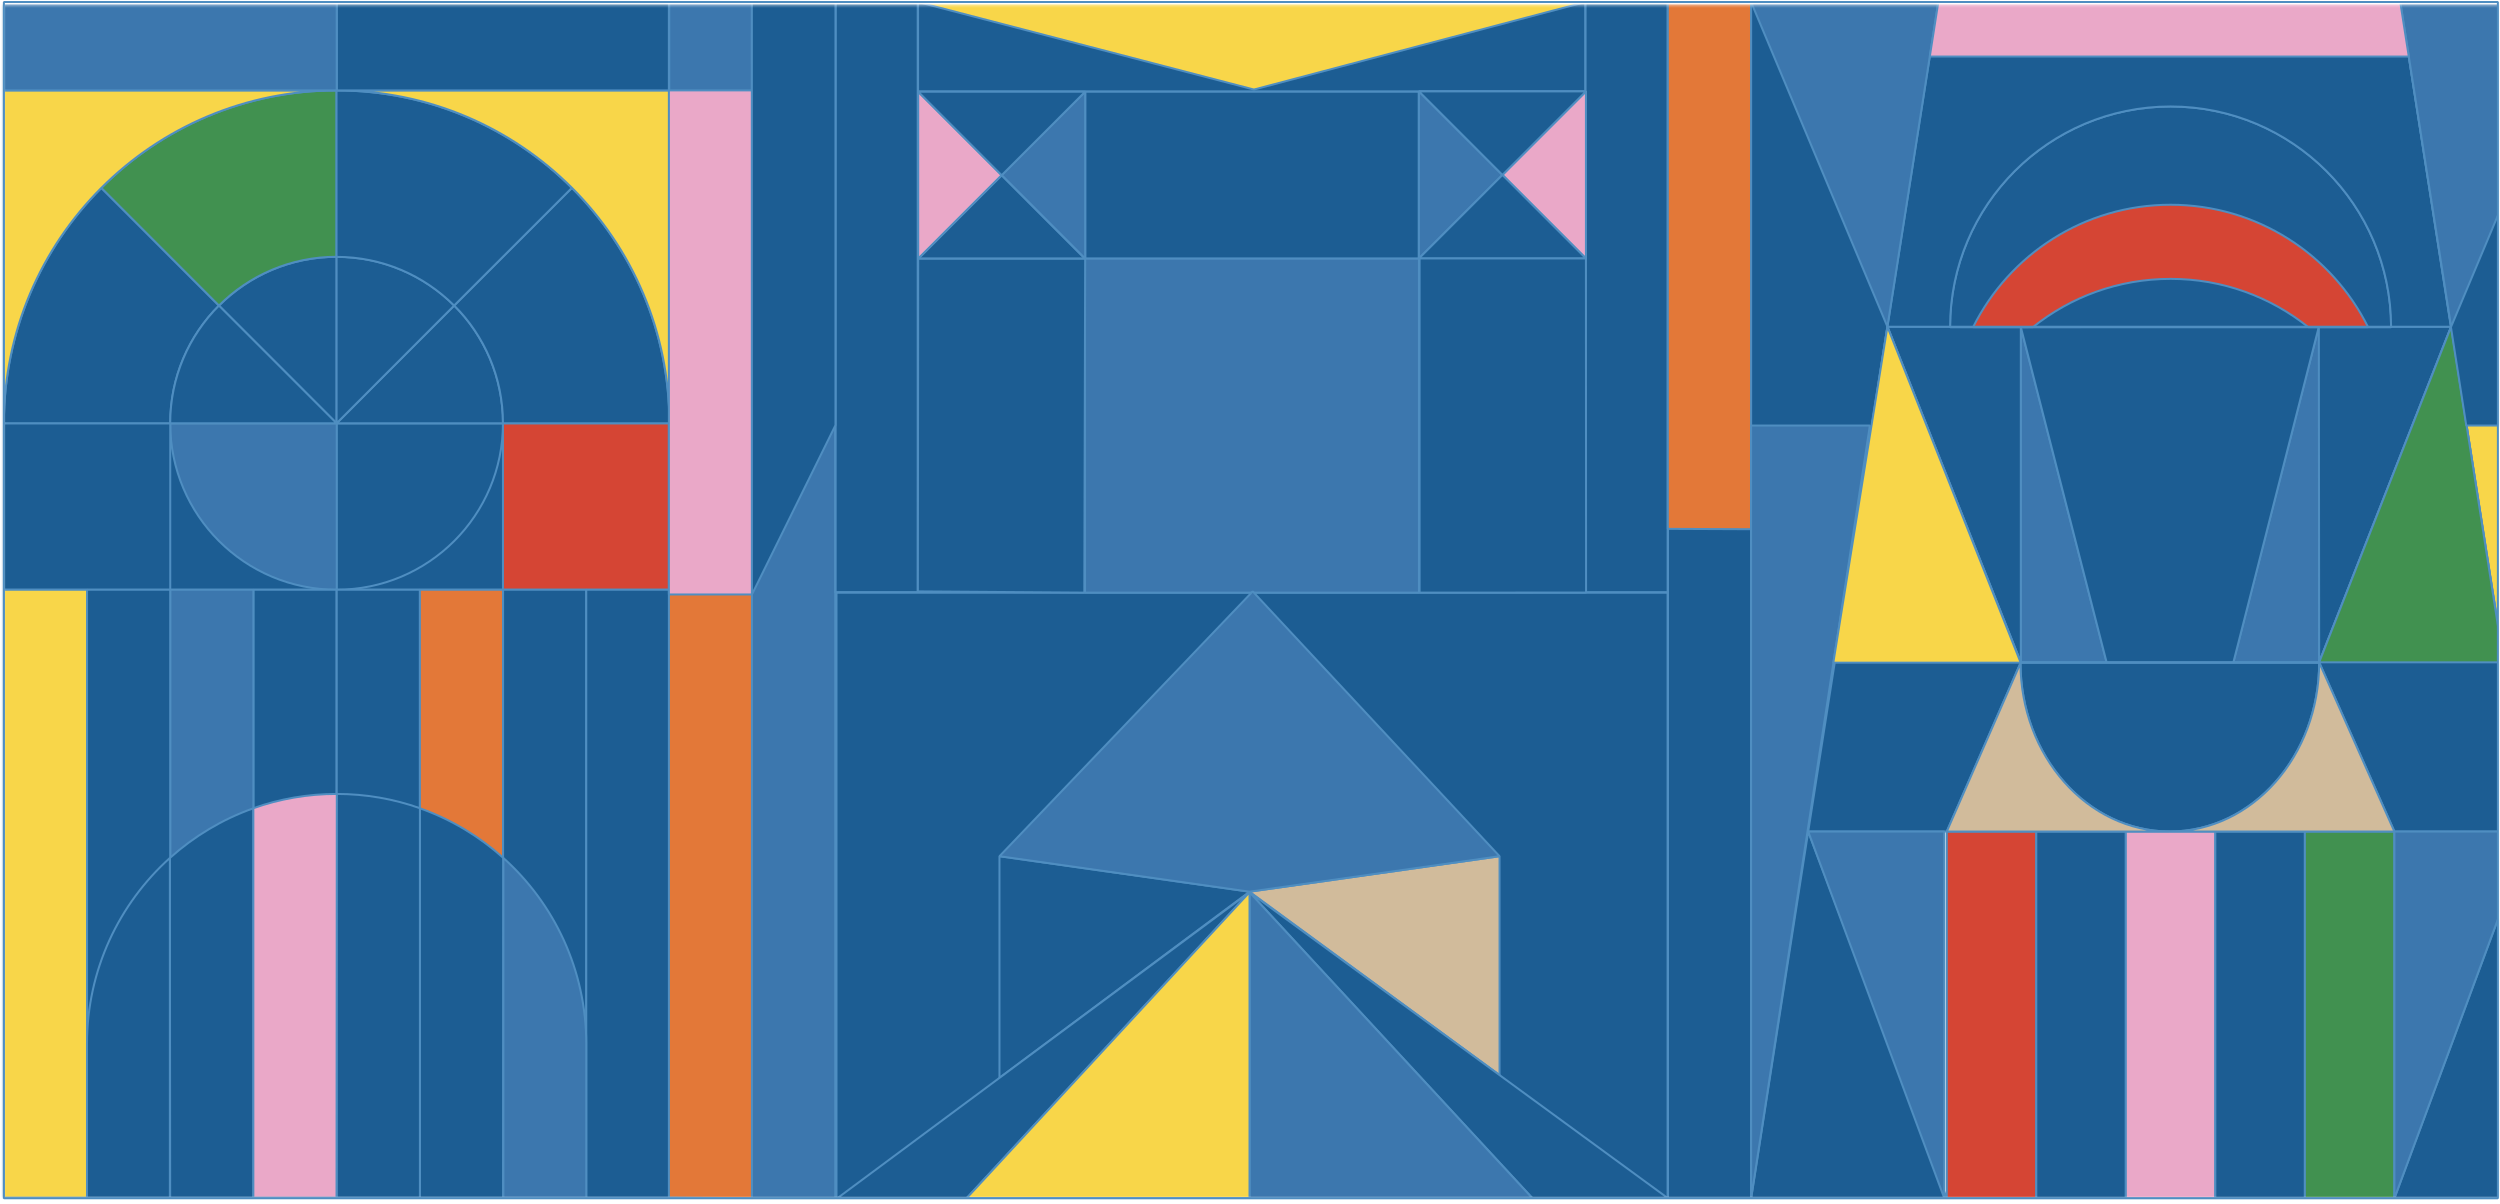 <svg width="1107" height="533" viewBox="0 0 1107 533" fill="none" xmlns="http://www.w3.org/2000/svg">
<mask id="mask0_32_608" style="mask-type:luminance" maskUnits="userSpaceOnUse" x="1" y="2" width="1106" height="529">
<path d="M1106.06 2.242H1.719V530.585H1106.06V2.242Z" fill="white"/>
</mask>
<g mask="url(#mask0_32_608)">
<path d="M1060.24 368.193L1026.93 293.293H894.817L862.028 368.193H1060.24Z" fill="#1C5D93" stroke="#4F8EC1" stroke-width="0.89" stroke-linejoin="bevel"/>
<path d="M702.246 0.894H406.439V40.493H702.246V0.894Z" fill="#1C5D93" stroke="#4F8EC1" stroke-width="0.89" stroke-linejoin="bevel"/>
<path d="M296.38 187.426H1.719V261.128H296.38V187.426Z" fill="#1C5D93" stroke="#4F8EC1" stroke-width="0.89" stroke-linejoin="bevel"/>
<path d="M148.982 187.426V261.128C148.982 261.128 149.015 261.128 149.049 261.128C189.74 261.128 222.714 228.138 222.714 187.426H148.982Z" fill="#1C5D93" stroke="#4F8EC1" stroke-width="0.89" stroke-linejoin="bevel"/>
<path d="M149.1 187.426V261.128C149.1 261.128 149.066 261.128 149.032 261.128C108.341 261.128 75.367 228.138 75.367 187.426H149.1Z" fill="#3C77AE" stroke="#4F8EC1" stroke-width="0.89" stroke-linejoin="bevel"/>
<path d="M296.38 187.426H222.714V261.128H296.38V187.426Z" fill="#D54534" stroke="#4F8EC1" stroke-width="0.89" stroke-linejoin="bevel"/>
<path d="M75.384 187.426H1.719V261.128H75.384V187.426Z" fill="#1C5D93" stroke="#4F8EC1" stroke-width="0.89" stroke-linejoin="bevel"/>
<path d="M75.384 187.426H222.714H149.049" stroke="#4F8EC1" stroke-width="0.89" stroke-linejoin="bevel"/>
<path d="M112.2 530.332H149.032L149.032 261.129H112.2L112.2 530.332Z" fill="#1C5D93" stroke="#4F8EC1" stroke-width="0.89" stroke-linejoin="bevel"/>
<path d="M75.367 530.332H112.2L112.2 261.129H75.367L75.367 530.332Z" fill="#3C77AE" stroke="#4F8EC1" stroke-width="0.89" stroke-linejoin="bevel"/>
<path d="M38.535 530.332H75.367L75.367 261.129H38.535L38.535 530.332Z" fill="#1C5D93" stroke="#4F8EC1" stroke-width="0.89" stroke-linejoin="bevel"/>
<path d="M1.702 530.332H38.534L38.534 261.129H1.702L1.702 530.332Z" fill="#F8D649" stroke="#4F8EC1" stroke-width="0.89" stroke-linejoin="bevel"/>
<path d="M185.932 261.128H149.1V530.332H185.932V261.128Z" fill="#1C5D93" stroke="#4F8EC1" stroke-width="0.89" stroke-linejoin="bevel"/>
<path d="M222.765 261.128H185.932V530.332H222.765V261.128Z" fill="#E37838" stroke="#4F8EC1" stroke-width="0.89" stroke-linejoin="bevel"/>
<path d="M259.598 261.128H222.765V530.332H259.598V261.128Z" fill="#1C5D93" stroke="#4F8EC1" stroke-width="0.89" stroke-linejoin="bevel"/>
<path d="M296.43 261.128H259.598V530.332H296.43V261.128Z" fill="#1C5D93" stroke="#4F8EC1" stroke-width="0.89" stroke-linejoin="bevel"/>
<path d="M222.9 379.909L222.765 530.349H185.932V357.909C199.715 362.798 212.234 370.334 222.9 379.926" fill="#1C5D93"/>
<path d="M222.9 379.909L222.765 530.349H185.932V357.909C199.715 362.798 212.234 370.334 222.9 379.926" stroke="#4F8EC1" stroke-width="0.89" stroke-linejoin="bevel"/>
<path d="M259.598 462.243C259.598 429.555 245.427 400.155 222.9 379.909V530.349H259.598V462.26V462.243Z" fill="#3C77AE" stroke="#4F8EC1" stroke-width="0.89" stroke-linejoin="bevel"/>
<path d="M185.932 357.893V530.332H149.1L148.982 351.554C161.939 351.554 174.391 353.779 185.932 357.876" fill="#1C5D93"/>
<path d="M185.932 357.893V530.332H149.1L148.982 351.554C161.939 351.554 174.391 353.779 185.932 357.876" stroke="#4F8EC1" stroke-width="0.89" stroke-linejoin="bevel"/>
<path d="M75.216 379.909L75.35 530.349H112.183V357.909C98.4 362.798 85.881 370.334 75.216 379.926" fill="#1C5D93"/>
<path d="M75.216 379.909L75.35 530.349H112.183V357.909C98.4 362.798 85.881 370.334 75.216 379.926" stroke="#4F8EC1" stroke-width="0.89" stroke-linejoin="bevel"/>
<path d="M38.518 462.243C38.518 429.555 52.688 400.155 75.216 379.909V530.349H38.518V462.26V462.243Z" fill="#1C5D93" stroke="#4F8EC1" stroke-width="0.89" stroke-linejoin="bevel"/>
<path d="M112.183 357.893V530.332H149.016L149.134 351.554C136.177 351.554 123.725 353.779 112.183 357.876" fill="#EAA8C8"/>
<path d="M112.183 357.893V530.332H149.016L149.134 351.554C136.177 351.554 123.725 353.779 112.183 357.876" stroke="#4F8EC1" stroke-width="0.89" stroke-linejoin="bevel"/>
<path d="M333.077 530.585L296.177 530.281V0.894H333.077V530.585Z" fill="#E37838" stroke="#4F8EC1" stroke-width="0.89" stroke-linejoin="bevel"/>
<path d="M369.859 0.894H332.959V530.602H369.859V0.894Z" fill="#3C77AE" stroke="#4F8EC1" stroke-width="0.89" stroke-linejoin="bevel"/>
<path d="M775.406 0.894H738.573V530.602H775.406V0.894Z" fill="#1C5D93" stroke="#4F8EC1" stroke-width="0.89" stroke-linejoin="bevel"/>
<path d="M1.719 530.382L-35.114 530.585V0.894H1.719V530.382Z" fill="#1C5D93" stroke="#4F8EC1" stroke-width="0.89" stroke-linejoin="bevel"/>
<path d="M96.951 135.318C110.279 121.983 128.695 113.723 149.032 113.723V187.426L96.951 135.318Z" fill="#1C5D93" stroke="#4F8EC1" stroke-width="0.89" stroke-linejoin="bevel"/>
<path d="M1.719 187.426C1.719 146.714 18.214 109.863 44.87 83.194L44.937 83.261L96.951 135.301C83.623 148.636 75.367 167.061 75.367 187.409H1.702L1.719 187.426Z" fill="#1C5D93" stroke="#4F8EC1" stroke-width="0.89" stroke-linejoin="bevel"/>
<path d="M44.87 83.194L96.951 135.301C110.279 121.967 128.695 113.706 149.032 113.706V40.021C108.341 40.021 71.509 56.525 44.853 83.194H44.87Z" fill="#419150" stroke="#4F8EC1" stroke-width="0.89" stroke-linejoin="bevel"/>
<path d="M201.114 135.284C214.458 148.619 222.714 167.062 222.714 187.426H149.049L201.114 135.284Z" fill="#1C5D93" stroke="#4F8EC1" stroke-width="0.89" stroke-linejoin="bevel"/>
<path d="M253.229 83.194L201.114 135.284C214.458 148.619 222.715 167.062 222.715 187.426H296.38C296.38 146.714 279.884 109.863 253.229 83.194Z" fill="#1C5D93" stroke="#4F8EC1" stroke-width="0.89" stroke-linejoin="bevel"/>
<path d="M149.049 187.426L201.114 135.284C187.786 121.967 169.37 113.723 149.049 113.723V187.426Z" fill="#1C5D93" stroke="#4F8EC1" stroke-width="0.89" stroke-linejoin="bevel"/>
<path d="M149.016 40.038V113.74C169.353 113.74 187.752 121.984 201.08 135.301L253.195 83.211C226.539 56.541 189.707 40.038 149.016 40.038Z" fill="#1C5D93" stroke="#4F8EC1" stroke-width="0.89" stroke-linejoin="bevel"/>
<path d="M96.951 135.318C83.623 148.653 75.367 167.078 75.367 187.426H149.032L96.951 135.318Z" fill="#1C5D93" stroke="#4F8EC1" stroke-width="0.89" stroke-linejoin="bevel"/>
<path d="M149.049 40.021H1.719V187.426C1.719 106.019 67.684 40.021 149.049 40.021Z" fill="#F8D649" stroke="#4F8EC1" stroke-width="0.89" stroke-linejoin="bevel"/>
<path d="M149.1 40.021H296.43V187.426C296.43 106.019 230.465 40.021 149.1 40.021Z" fill="#F8D649" stroke="#4F8EC1" stroke-width="0.89" stroke-linejoin="bevel"/>
<path d="M738.506 0.894H702.01V262.41H738.506V0.894Z" fill="#1C5D93" stroke="#4F8EC1" stroke-width="1.05" stroke-linejoin="bevel"/>
<path d="M406.439 1.18H369.944V262.342H406.439V1.18Z" fill="#1C5D93" stroke="#4F8EC1" stroke-width="1.05" stroke-linejoin="bevel"/>
<path d="M738.489 262.376H370.314V530.483H738.489V262.376Z" fill="#1C5D93" stroke="#4F8EC1" stroke-width="1.05" stroke-linejoin="bevel"/>
<path d="M663.998 379.134V476.049L553.281 394.845L663.998 379.134Z" fill="#D1BB9B" stroke="#4F8EC1" stroke-width="0.89" stroke-linejoin="bevel"/>
<path d="M442.564 379.134V477.28L553.281 394.845L442.564 379.134Z" fill="#1C5D93" stroke="#4F8EC1" stroke-width="0.89" stroke-linejoin="bevel"/>
<path d="M428.091 530.483L553.281 395.098L370.887 530.483H428.091Z" fill="#1C5D93" stroke="#4F8EC1" stroke-width="0.89" stroke-linejoin="bevel"/>
<path d="M678.472 530.483L553.281 395.098L738.438 530.483H678.472Z" fill="#1C5D93" stroke="#4F8EC1" stroke-width="0.89" stroke-linejoin="bevel"/>
<path d="M553.281 530.483V395.098L678.472 530.483H553.281Z" fill="#3C77AE" stroke="#4F8EC1" stroke-width="0.89" stroke-linejoin="bevel"/>
<path d="M428.091 530.483H553.281V395.098L428.091 530.483Z" fill="#F8D649" stroke="#4F8EC1" stroke-width="0.89" stroke-linejoin="bevel"/>
<path d="M775.372 529.59L858.288 0.894H775.372V529.59Z" fill="#1C5D93" stroke="#4F8EC1" stroke-width="0.89" stroke-linejoin="bevel"/>
<path d="M1145.77 530.585L1062.84 0.894H1145.77V530.585Z" fill="#F8D649" stroke="#4F8EC1" stroke-width="0.89" stroke-linejoin="bevel"/>
<path d="M960.799 368.193C997.328 368.193 1026.93 334.713 1026.93 293.411H894.665C894.665 334.713 924.269 368.193 960.799 368.193Z" fill="#1C5D93" stroke="#4F8EC1" stroke-width="0.89" stroke-linejoin="bevel"/>
<path d="M149.117 0.894H1.719V40.021H149.117V0.894Z" fill="#3C77AE" stroke="#4F8EC1" stroke-width="0.89" stroke-linejoin="bevel"/>
<path d="M296.599 0.894H149.201V40.021H296.599V0.894Z" fill="#1C5D93" stroke="#4F8EC1" stroke-width="0.89" stroke-linejoin="bevel"/>
<path d="M406.439 0.894L555.236 39.65L702.01 0.894H406.439Z" fill="#F8D649" stroke="#4F8EC1" stroke-width="0.89" stroke-linejoin="bevel"/>
<path d="M1026.93 144.084V293.293H988.937L1026.93 144.084Z" fill="#3C77AE" stroke="#4F8EC1" stroke-width="0.89" stroke-linejoin="bevel"/>
<path d="M894.817 144.843V293.293H932.812L894.817 144.843Z" fill="#3C77AE" stroke="#4F8EC1" stroke-width="0.89" stroke-linejoin="bevel"/>
<path d="M932.812 293.293H988.937L1026.78 144.674L894.817 144.843L932.812 293.293Z" fill="#1C5D93" stroke="#4F8EC1" stroke-width="0.89" stroke-linejoin="bevel"/>
<path d="M894.817 293.293L835.743 144.674H894.817V293.293Z" fill="#1C5D93" stroke="#4F8EC1" stroke-width="0.89" stroke-linejoin="bevel"/>
<path d="M1026.93 293.293L1085.35 144.674H1026.78L1026.93 293.293Z" fill="#1C5D93" stroke="#4F8EC1" stroke-width="0.89" stroke-linejoin="bevel"/>
<path d="M901.675 368.193H862.028V530.585H901.675V368.193Z" fill="#D54534" stroke="#4F8EC1" stroke-width="0.89" stroke-linejoin="bevel"/>
<path d="M941.321 368.193H901.675V530.585H941.321V368.193Z" fill="#1C5D93" stroke="#4F8EC1" stroke-width="0.89" stroke-linejoin="bevel"/>
<path d="M980.95 368.193H941.304V530.585H980.95V368.193Z" fill="#EAA8C8" stroke="#4F8EC1" stroke-width="0.9" stroke-linejoin="bevel"/>
<path d="M1020.6 368.193H980.95V530.585H1020.6V368.193Z" fill="#1C5D93" stroke="#4F8EC1" stroke-width="0.89" stroke-linejoin="bevel"/>
<path d="M1060.24 368.193H1020.6V530.585H1060.24V368.193Z" fill="#419150" stroke="#4F8EC1" stroke-width="0.89" stroke-linejoin="bevel"/>
<path d="M1060.24 530.585H1145.77L1120.5 368.193L1060.24 530.585Z" fill="#1C5D93" stroke="#4F8EC1" stroke-width="0.89" stroke-linejoin="bevel"/>
<path d="M862.028 530.585H775.406L800.68 368.193L862.028 530.585Z" fill="#1C5D93" stroke="#4F8EC1" stroke-width="0.89" stroke-linejoin="bevel"/>
<path d="M961.136 47.152C907.201 47.152 863.494 90.898 863.494 144.843H1058.78C1058.78 90.881 1015.05 47.152 961.136 47.152Z" fill="#1C5D93" stroke="#4F8EC1" stroke-width="0.89" stroke-linejoin="bevel"/>
<path d="M961.136 123.484C984.185 123.484 1005.37 131.475 1022.08 144.843H1048.58C1032.59 112.729 999.451 90.662 961.136 90.662C922.82 90.662 889.695 112.729 873.688 144.843H900.192C916.889 131.475 938.069 123.484 961.136 123.484Z" fill="#D54534" stroke="#4F8EC1" stroke-width="0.89" stroke-linejoin="bevel"/>
<path d="M863.494 144.674C863.494 144.674 863.494 144.792 863.494 144.86H1058.78C1058.78 144.86 1058.78 144.742 1058.78 144.674H863.494Z" fill="#1C5D93" stroke="#4F8EC1" stroke-width="0.89" stroke-linejoin="bevel"/>
<path d="M961.136 47.151C1015 47.151 1058.68 90.797 1058.78 144.674H1085.35L1062.84 0.894H858.288L835.743 144.674H863.494C863.595 90.797 907.268 47.151 961.136 47.151Z" fill="#1C5D93" stroke="#4F8EC1" stroke-width="0.89" stroke-linejoin="bevel"/>
<path d="M1026.93 293.293L1060.24 368.193H1120.5L1085.35 144.674L1026.93 293.293Z" fill="#1C5D93" stroke="#4F8EC1" stroke-width="0.89" stroke-linejoin="bevel"/>
<path d="M894.817 293.293L862.028 368.193H800.68L835.743 144.674L894.817 293.293Z" fill="#1C5D93" stroke="#4F8EC1" stroke-width="0.89" stroke-linejoin="bevel"/>
<path d="M628.311 114.448H480.442V262.393H628.311V114.448Z" fill="#3C77AE" stroke="#4F8EC1" stroke-width="0.89" stroke-linejoin="bevel"/>
<path d="M628.244 40.611H480.509V114.431H628.244V40.611Z" fill="#1C5D93" stroke="#4F8EC1" stroke-width="0.89" stroke-linejoin="bevel"/>
<path d="M480.509 40.611H406.574V114.583H480.509V40.611Z" fill="#1C5D93" stroke="#4F8EC1" stroke-width="0.89" stroke-linejoin="bevel"/>
<path d="M443.542 77.597L480.509 40.611V114.583L443.542 77.597Z" fill="#3C77AE" stroke="#4F8EC1" stroke-width="0.89" stroke-linejoin="bevel"/>
<path d="M406.574 40.611L443.542 77.597L406.574 114.583V40.611Z" fill="#EAA8C8" stroke="#4F8EC1" stroke-width="0.89" stroke-linejoin="bevel"/>
<path d="M480.509 40.611H406.574L443.542 77.597L480.509 40.611Z" fill="#1C5D93" stroke="#4F8EC1" stroke-width="0.89" stroke-linejoin="bevel"/>
<path d="M406.574 114.583L443.542 77.597L480.509 114.583H406.574Z" stroke="#4F8EC1" stroke-width="0.89" stroke-linejoin="bevel"/>
<path d="M702.246 40.476H628.311V114.448H702.246V40.476Z" fill="#1C5D93" stroke="#4F8EC1" stroke-width="0.89" stroke-linejoin="bevel"/>
<path d="M665.278 77.462L702.246 40.476V114.448L665.278 77.462Z" fill="#EAA8C8" stroke="#4F8EC1" stroke-width="0.89" stroke-linejoin="bevel"/>
<path d="M628.311 40.476L665.278 77.462L628.311 114.448V40.476Z" fill="#3C77AE" stroke="#4F8EC1" stroke-width="0.89" stroke-linejoin="bevel"/>
<path d="M702.246 40.476H628.311L665.278 77.462L702.246 40.476Z" fill="#1C5D93" stroke="#4F8EC1" stroke-width="0.89" stroke-linejoin="bevel"/>
<path d="M628.311 114.448L665.278 77.462L702.246 114.448H628.311Z" fill="#1C5D93" stroke="#4F8EC1" stroke-width="0.89" stroke-linejoin="bevel"/>
<path d="M332.96 0.894H296.177V263.236H332.96V0.894Z" fill="#EAA8C8" stroke="#4F8EC1" stroke-width="0.9" stroke-linejoin="bevel"/>
<path d="M332.926 0.894H296.346V40.021H332.926V0.894Z" fill="#3C77AE" stroke="#4F8EC1" stroke-width="0.89" stroke-linejoin="bevel"/>
<path d="M332.959 263.236L369.944 188.286V0.894H332.926L332.959 263.236Z" fill="#1C5D93" stroke="#4F8EC1" stroke-width="0.89" stroke-linejoin="bevel"/>
<path d="M894.665 293.63L862.028 368.193H960.799C924.337 368.193 894.766 334.831 894.665 293.63Z" fill="#D1BB9B" stroke="#4F8EC1" stroke-width="0.89" stroke-linejoin="bevel"/>
<path d="M1026.93 293.293H894.817L894.766 293.428H1026.93C1026.93 334.73 997.328 368.21 960.799 368.21H1060.24L1026.93 293.31V293.293Z" fill="#D1BB9B" stroke="#4F8EC1" stroke-width="0.89" stroke-linejoin="bevel"/>
<path d="M1060.24 530.585V368.193H1120.5L1060.24 530.585Z" fill="#3C77AE" stroke="#4F8EC1" stroke-width="0.89" stroke-linejoin="bevel"/>
<path d="M860.933 530.585V368.193H800.68L860.933 530.585Z" fill="#3C77AE" stroke="#4F8EC1" stroke-width="0.89" stroke-linejoin="bevel"/>
<path d="M738.506 234.173L775.372 234.341V0.894H738.506V234.173Z" fill="#E37838" stroke="#4F8EC1" stroke-width="0.89" stroke-linejoin="bevel"/>
<path d="M775.372 188.437H827.976L775.406 530.585L775.372 188.437Z" fill="#3C77AE" stroke="#4F8EC1" stroke-width="0.89" stroke-linejoin="bevel"/>
<path d="M1026.93 293.293H1108.62L1085.35 144.674L1026.93 293.293Z" fill="#419150" stroke="#4F8EC1" stroke-width="0.89" stroke-linejoin="bevel"/>
<path d="M894.75 293.428H811.8L835.743 144.674L894.75 293.428Z" fill="#F8D649" stroke="#4F8EC1" stroke-width="0.89" stroke-linejoin="bevel"/>
<path d="M1145.69 188.437H1092.07L1062.84 0.894H1145.77L1145.69 188.437Z" fill="#1C5D93" stroke="#4F8EC1" stroke-width="0.89" stroke-linejoin="bevel"/>
<path d="M480.138 262.41L406.439 261.87L406.574 114.583H480.509L480.138 262.41Z" fill="#1C5D93" stroke="#4F8EC1" stroke-width="0.89" stroke-linejoin="bevel"/>
<path d="M702.246 114.448L702.313 262.376L628.598 262.41V114.448H702.246Z" fill="#1C5D93" stroke="#4F8EC1" stroke-width="0.89" stroke-linejoin="bevel"/>
<path d="M835.743 144.674L775.372 0.894H858.288L835.743 144.674Z" fill="#3C77AE" stroke="#4F8EC1" stroke-width="0.89" stroke-linejoin="bevel"/>
<path d="M1085.35 144.674L1145.77 0.894H1062.84L1085.35 144.674Z" fill="#3C77AE" stroke="#4F8EC1" stroke-width="0.89" stroke-linejoin="bevel"/>
<path d="M858.287 0.894L854.513 25.034H1066.61L1062.84 0.894H858.287Z" fill="#EAA8C8" stroke="#4F8EC1" stroke-width="0.9" stroke-linejoin="bevel"/>
</g>
<path d="M442.564 379.133L554.696 261.87L663.998 379.133L553.281 394.845L442.564 379.133Z" fill="#3C77AE" stroke="#4F8EC1" stroke-width="0.89" stroke-linejoin="bevel"/>
<path d="M1106.06 0.894H1.719V530.602H1106.06V0.894Z" stroke="#4F8EC1" stroke-width="0.89" stroke-linejoin="bevel"/>
</svg>
